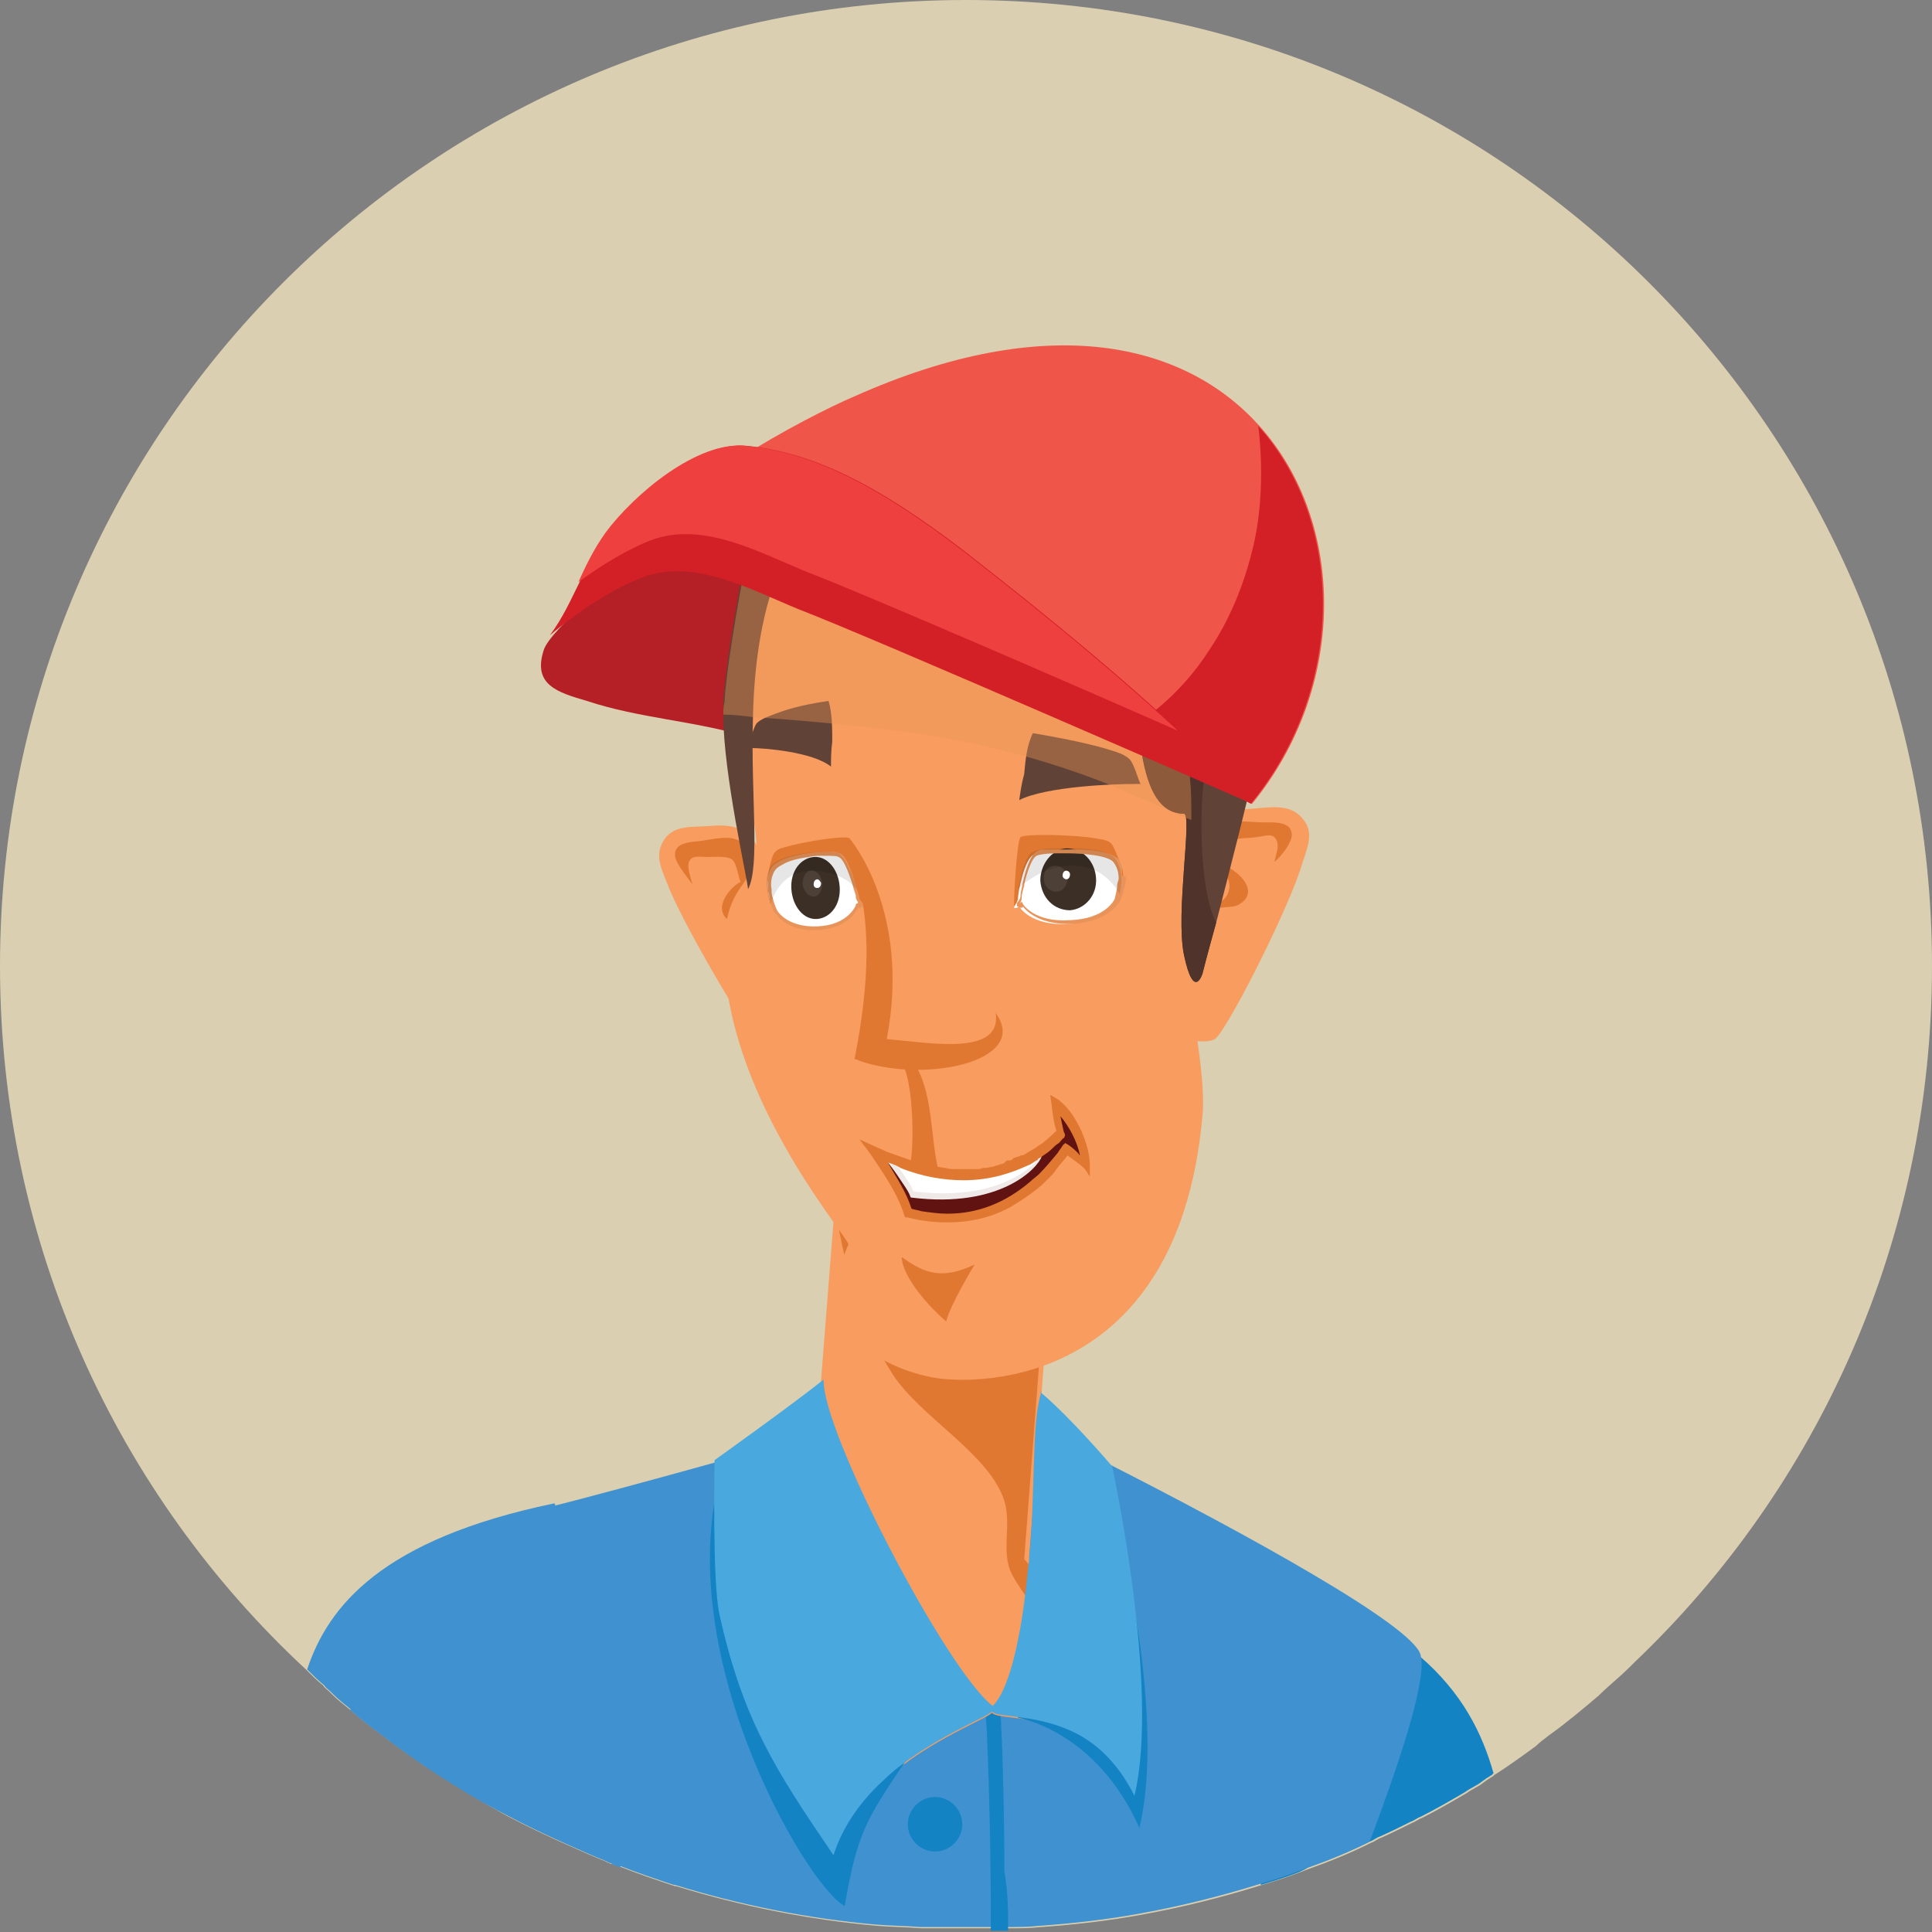 <?xml version="1.0" encoding="utf-8"?>
<!-- Generator: Adobe Illustrator 27.3.1, SVG Export Plug-In . SVG Version: 6.00 Build 0)  -->
<svg version="1.1" id="Layer_1" xmlns="http://www.w3.org/2000/svg" xmlns:xlink="http://www.w3.org/1999/xlink" x="0px" y="0px"
	 viewBox="0 0 156 156" style="enable-background:new 0 0 156 156;" xml:space="preserve">
<rect x="0" y="0" width="156" height="156" fill="#808080" stroke="none"/>
<style type="text/css">
	.st0{fill:#DACFB0;}
	.st1{fill:#1383C4;}
	.st2{fill:#3F92CF;}
	.st3{fill:#B42025;}
	.st4{fill:#F89C5F;}
	.st5{fill:#E07831;}
	.st6{fill:#F09D63;}
	.st7{fill:#FFFFFF;}
	.st8{fill:#3B2F26;}
	.st9{fill:#4D4036;}
	.st10{fill:#E89359;}
	.st11{opacity:0.1;fill:#010101;}
	.st12{fill:#614236;}
	.st13{fill:#601311;}
	.st14{fill:#EFEAE8;}
	.st15{fill:#50332A;}
	.st16{opacity:0.4;fill:#E89359;}
	.st17{fill:#49A8DE;}
	.st18{fill:#F05549;}
	.st19{fill:#D32027;}
	.st20{fill:#EF4040;}
</style>
<path class="st0" d="M156,78c0,22.1-9.2,42.1-24,56.2c-0.1,0.1-0.3,0.3-0.4,0.4c-0.8,0.8-1.7,1.5-2.5,2.3c-1.3,1.1-2.6,2.2-4,3.2
	c-0.4,0.3-0.8,0.6-1.1,0.9c-1.1,0.8-2.2,1.6-3.3,2.3c0,0-0.1,0-0.1,0.1c-0.2,0.1-0.3,0.2-0.5,0.3c-0.1,0.1-0.3,0.2-0.4,0.3
	c0,0,0,0,0,0c-0.4,0.3-0.9,0.5-1.3,0.8c-1.2,0.7-2.4,1.4-3.6,2c-0.3,0.1-0.5,0.3-0.8,0.4c-0.8,0.4-1.6,0.8-2.5,1.2
	c-0.3,0.1-0.5,0.3-0.8,0.4c-1.6,0.8-3.3,1.5-5,2.1c-0.3,0.1-0.5,0.2-0.8,0.3c-1,0.4-2,0.7-3,1c-3.2,1-6.4,1.8-9.7,2.4
	c-2.7,0.5-5.4,0.8-8.1,1c0,0-0.1,0-0.1,0c-0.8,0.1-1.6,0.1-2.4,0.1c-0.4,0-0.8,0-1.2,0c-0.1,0-0.1,0-0.2,0c-0.2,0-0.3,0-0.5,0
	c-0.1,0-0.2,0-0.3,0c-0.5,0-0.9,0-1.4,0c-0.6,0-1.1,0-1.7,0h-0.1c-0.3,0-0.5,0-0.8,0c-0.3,0-0.7,0-1,0c-1.2-0.1-2.4-0.1-3.6-0.2
	c-5.6-0.5-11-1.6-16.2-3.2c0,0,0,0-0.1,0c-1.5-0.5-3-1-4.5-1.6c0,0,0,0-0.1,0c-0.2-0.1-0.4-0.2-0.6-0.2c-0.1-0.1-0.3-0.1-0.4-0.2
	c-1-0.4-1.9-0.8-2.8-1.2c-1.8-0.8-3.5-1.6-5.2-2.5c-1.8-1-3.5-2-5.2-3.1c-1.9-1.2-3.7-2.5-5.5-3.9c-0.7-0.5-1.3-1-2-1.6
	c-0.5-0.4-1-0.8-1.4-1.2c-0.1-0.1-0.1-0.1-0.2-0.2c-0.2-0.2-0.4-0.3-0.5-0.5c-0.5-0.4-0.9-0.8-1.4-1.3c0,0,0,0,0,0
	C9.5,120.7,0,100.5,0,78C0,34.9,34.9,0,78,0S156,34.9,156,78z"/>
<g>
	<g>
		<g>
			<path class="st1" d="M104.8,151.2c-1,0.4-2,0.7-3,1c0.1-3.1,0.3-6.2,0.6-9.2c0.3-2.6,1-5.2,1-7.8l2.6-6.5c3.7,1.5,6.5,3.2,8.6,5
				v0c3.5,3,5.1,6.3,6,9.5c0,0-0.1,0-0.1,0.1c-0.2,0.1-0.3,0.2-0.5,0.3c-0.1,0.1-0.3,0.2-0.4,0.3c0,0,0,0,0,0
				c-0.4,0.3-0.9,0.5-1.3,0.8c-1.2,0.7-2.4,1.4-3.6,2c-0.3,0.1-0.5,0.3-0.8,0.4c-0.8,0.4-1.6,0.8-2.5,1.2c-0.3,0.1-0.5,0.3-0.8,0.4
				c-1.6,0.8-3.3,1.5-5,2.1C105.3,151,105,151.1,104.8,151.2z"/>
		</g>
	</g>
	<path class="st2" d="M35.8,143.6c-1.9-1.2-3.7-2.5-5.5-3.9c-0.7-0.5-1.3-1-2-1.6C28,132.7,30,125.5,44,121.8
		c0.2-0.1,0.4-0.1,0.7-0.2c2.4-0.6,7.6-2,13-3.5c0.3-0.1,0.5-0.2,0.8-0.2c0.2-0.1,0.5-0.1,0.7-0.2c2.4-0.7,4.7-1.4,6.9-2
		c0.4-0.1,0.9-0.3,1.3-0.4c2.6-0.8,4.9-1.6,6.6-2.3c1.3-0.5,2.2-1,2.4-1.3c0,0,2.9,1.4,7.1,3.5c0.1,0,0.1,0.1,0.2,0.1
		c0.2,0.1,0.5,0.2,0.7,0.3c0.4,0.2,0.8,0.4,1.2,0.6c1.3,0.7,2.7,1.4,4.1,2.1c10.8,5.5,24.3,12.9,25,15.3v0c0.6,2.1-2,9.5-4.1,15.1
		c-1.6,0.8-3.3,1.5-5,2.1c-0.3,0.1-0.5,0.2-0.8,0.3c-1,0.4-2,0.7-3,1c-3.2,1-6.4,1.8-9.7,2.4c-2.7,0.5-5.4,0.8-8.1,1
		c0,0-0.1,0-0.1,0c-0.8,0.1-1.6,0.1-2.4,0.1c-0.4,0-0.8,0-1.2,0c-0.1,0-0.1,0-0.2,0c-0.2,0-0.3,0-0.5,0c-0.1,0-0.2,0-0.3,0
		c-0.5,0-0.9,0-1.4,0c-0.6,0-1.1,0-1.7,0h-0.1c-0.3,0-0.5,0-0.8,0c-0.3,0-0.7,0-1,0c-1.2-0.1-2.4-0.1-3.6-0.2
		c-5.6-0.5-11-1.6-16.2-3.2c0,0,0,0-0.1,0c-1.5-0.5-3-1-4.5-1.6c0,0,0,0-0.1,0c-0.2-0.1-0.4-0.2-0.6-0.2c-0.1-0.1-0.3-0.1-0.4-0.2
		c-1-0.4-1.9-0.8-2.8-1.2c-1.8-0.8-3.5-1.6-5.2-2.5C39.2,145.7,37.5,144.7,35.8,143.6z"/>
	<g>
		<path class="st2" d="M50.1,150.8C50.1,150.8,50,150.8,50.1,150.8c-0.3-0.1-0.5-0.2-0.7-0.3c-0.1-0.1-0.3-0.1-0.4-0.2
			c-1-0.4-1.9-0.8-2.8-1.2c-1.8-0.8-3.5-1.6-5.2-2.5c-1.8-1-3.5-2-5.2-3.1c-1.9-1.2-3.7-2.5-5.5-3.9c-0.7-0.5-1.3-1-2-1.6
			c-0.5-0.4-1-0.8-1.4-1.2c-0.1-0.1-0.1-0.1-0.2-0.2c-0.2-0.2-0.4-0.3-0.5-0.5c-0.5-0.4-0.9-0.8-1.4-1.3c1.7-5.1,6-10.5,19.9-13.4
			c0,0,0.1,0,0.1,0l1.8,8.3c0.2,2.7,1.4,5.3,1.9,7.9c0.8,4.2,1.4,8.4,1.6,12.7C50.1,150.6,50.1,150.7,50.1,150.8z"/>
		<g>
			<g>
				<g>
					<path class="st1" d="M50.1,150.8C50.1,150.8,50,150.8,50.1,150.8c0-0.2,0-0.3,0-0.4C50.1,150.6,50.1,150.7,50.1,150.8z"/>
				</g>
			</g>
		</g>
	</g>
	<g>
		<path class="st1" d="M81.4,155.9c-0.4,0-0.8,0-1.2,0c-0.1,0-0.1,0-0.2,0c0-0.3,0-0.6,0-1c0-4.9-0.1-9.8-0.3-14.7
			c0-0.6-0.1-1.2-0.1-1.8c0-0.4,0-0.8-0.1-1.2c-0.1-2.3-0.3-4.6-0.8-6.8c-0.2-0.9,1.1-1.2,1.3-0.4c0.4,2.1,0.6,4.2,0.7,6.3
			c0,0.7,0.1,1.4,0.1,2v0.1c0.2,4.2,0.3,8.5,0.3,12.7C81.4,152.8,81.4,154.3,81.4,155.9z"/>
		<g>
			<path class="st1" d="M73.3,147.3c0,1.2,1,2.2,2.2,2.2c1.2,0,2.2-1,2.2-2.2c0-1.2-1-2.2-2.2-2.2C74.3,145.1,73.3,146.1,73.3,147.3
				z"/>
		</g>
	</g>
	<g>
		<path class="st3" d="M43.9,52.5c0.5-1.7,6.8-6.8,8.2-7.9l11.5,0.4c-2.9,4.5-2.9,9.3-3.2,14.5c-4.3-1.3-8.8-1.5-13-2.9
			C45,55.9,43,55.3,43.9,52.5z"/>
		<g>
			<g>
				<path class="st4" d="M65.1,129.4c0,0,0.8,4.5,1.7,6.8c1.2,3,2.8,5.6,4.7,7.5c0.4-0.4,0.9-0.8,1.3-1.1c3.3-2.5,6.8-3.8,7.3-4.3
					c0.4,0.5,3.1,0.2,6,1.4c0.1-1,0.2-2.1,0.1-3.2c0-0.7-0.1-1.4-0.2-2.2c0-0.1,0-0.3-0.1-0.4c0-0.2-0.1-0.3-0.1-0.5
					c0-0.2-0.1-0.3-0.1-0.5c-0.1-0.4-0.2-0.8-0.3-1.3c0-0.1-0.1-0.2-0.1-0.3c0,0,0,0,0-0.1c0-0.1-0.1-0.2-0.1-0.4
					c-0.1-0.2-0.1-0.4-0.2-0.6c-0.1-0.3-0.2-0.6-0.3-0.9c0,0,0-0.1,0-0.1c-0.1-0.3-0.2-0.5-0.3-0.8c-0.1-0.1-0.1-0.3-0.2-0.4
					c-0.1-0.1-0.1-0.2-0.2-0.3c0,0,0,0,0,0c0-0.1-0.1-0.2-0.1-0.3c-0.2-0.4-0.4-0.8-0.6-1.2c0-0.1-0.1-0.1-0.1-0.2
					c0-0.1-0.1-0.1-0.1-0.2l1-13c0-0.1,0-0.2,0-0.3l1.5-19.4l1.1-14.3L69,77.4l-0.4,4.8l-1.2,15.2v0l-1.1,14l-0.4,4.6L65.1,129.4z"
					/>
				<path class="st5" d="M84.6,129.3c0.9,2.4,1.4,4.8,1.5,7.1c-0.3-1.5-0.7-2.9-1.3-4.2c-0.8-2-2.2-3.4-3.1-5.1
					c-0.9-1.8,0-3.9-0.6-5.9c-1.2-3.8-6.7-6.7-9-10.2c-2.6-4.1-3.8-8.3-4.6-13.1c0-0.1,0-0.3-0.1-0.4c-0.8-5.4,0.9-10.1,0.8-15.4
					l0.3,0.2l16.7,10.9l-2.5,32.7C83.6,126.8,84.1,128,84.6,129.3z"/>
				<path class="st6" d="M65.1,129.4c0,0,0.8,4.5,1.7,6.8c1.2,3,2.8,5.6,4.7,7.5c0.4-0.4,0.9-0.8,1.3-1.1c-1.2-1.9-2.1-4-2.9-5.7
					c-2.2-4.9-2.8-10.4-3.3-15.7c-0.2-1.7-0.4-3.4-0.5-5.2L65.1,129.4z"/>
			</g>
			<g>
				<g>
					<g>
						<path class="st4" d="M53.7,67.7c0.8-1.1,2.3-0.9,3.5-1c1.3-0.1,3.2-0.2,4,1.8c0.6,1.5,0.9,3.7,1.3,5.3l2.1,10.5
							c-0.4,0.5-2.1,1-2.8,0.6c-0.9-0.5-6.1-9.3-7.7-13C53.5,70.3,52.7,69.1,53.7,67.7z"/>
						<path class="st5" d="M54.5,69c0-1,1.3-1,2.1-1.1c0.8-0.1,2.3-0.5,3.1,0c0.8,0.5,1,2.6,1.2,3.5c-2.3,0-1.4,3.2,0.4,2.6l0.2,0.6
							c0.2,0.8,0.4,1.8,0.3,2.4c-0.2-0.6-0.3-1.9-0.8-2.3c-0.5-0.4-1.4,0-2-0.3c-1.5-0.8-0.3-2.6,0.8-3.2c-0.2-0.4-0.3-1.5-0.7-1.8
							c-0.4-0.3-1.4-0.2-1.9-0.2c-0.8,0-1.4-0.2-1.6,0.5c-0.1,0.5,0.2,1.2,0.3,1.7C55.5,70.8,54.5,69.7,54.5,69z"/>
					</g>
					<path class="st4" d="M58.5,77.6c0.5,11.6,10.2,22.5,10,22.9c-3.5,7.9,4.4,10.4,7.3,10.8c4.8,0.6,19.5-0.5,21.3-21.3
						c0.3-3.6-1.2-9.5-1.4-13.9c0-0.2,0-0.4,0-0.6c0-2.4,0.5-5.5,0.6-8.4c0.1-1.3,0-2.6-0.1-3.8c-0.2-1.5,0.3-7.6-0.9-14.1
						c-1.4-7.5-5.1-15.5-14.7-17c-10-1.6-15.9,5.5-18.9,13.1c-2.5,6.2-3,12.7-2.5,15.2c0,0.2,0.1,0.3,0.1,0.5
						C63.9,73.9,58.1,68.3,58.5,77.6z"/>
					<g>
						<path class="st5" d="M68.6,67.7c-0.3-0.3-3.9,0.3-5.2,0.7c-0.4,0.1-0.8,0.2-1,0.7c-0.2,0.5-0.4,1.5-0.4,2
							c0,0.2,0.1,0.9,0.1,0.9c1.6-0.5,3.9-1.4,5.6-1c0.7,0.2,2.1,2.2,2.2,2.2C69.7,73.1,68.9,68,68.6,67.7z"/>
						<g>
							<path class="st7" d="M62.5,73.6c0,0,0.8,1.6,3.5,1.4c2.7-0.2,3.3-1.8,3.3-1.8s0.3,0.2,0.3,0c0.1-0.1-0.3-0.4-0.4-0.7
								c-0.1-0.4-0.8-3.2-1.5-3.4c-0.7-0.2-4.9,0-5.5,1.3C61.6,71.7,62.5,73.6,62.5,73.6z"/>
							<g>
								<g>
									<g>
										<path class="st8" d="M67.8,71.6c0.1,1.4-0.7,2.5-1.8,2.6c-1.1,0.1-2-1-2.1-2.4c-0.1-1.4,0.7-2.5,1.8-2.6
											C66.8,69.1,67.7,70.2,67.8,71.6z"/>
									</g>
								</g>
								<path class="st9" d="M66.4,71.3c0,0.6-0.3,1.1-0.7,1.1c-0.4,0-0.8-0.4-0.9-1c0-0.6,0.3-1.1,0.7-1.1
									C66,70.3,66.3,70.7,66.4,71.3z"/>
								<path class="st7" d="M66.3,71.3c0,0.2-0.1,0.4-0.3,0.4c-0.2,0-0.3-0.1-0.3-0.3c0-0.2,0.1-0.4,0.3-0.4
									C66.1,71,66.2,71.1,66.3,71.3z"/>
							</g>
							<path class="st10" d="M69.7,73.1C69.7,73.1,69.7,73.1,69.7,73.1C69.7,73.1,69.7,73.1,69.7,73.1c0-0.1-0.1-0.2-0.1-0.2
								c-0.1-0.1-0.2-0.2-0.2-0.4c0-0.1-0.1-0.3-0.2-0.7c-0.3-1-0.8-2.7-1.4-2.9c-0.1,0-0.1,0-0.3-0.1c-0.1,0-0.1,0-0.2,0
								c0,0,0,0,0,0c-0.3,0-0.6,0-1,0c-0.6,0-3.6,0.3-4.1,1.4c0,0.1-0.1,0.2-0.1,0.3c0,0.1,0,0.1-0.1,0.2v0c0,0,0,0,0,0
								c0,0.1,0,0.2,0,0.3c0,0.1,0,0.2,0,0.3c0,0.1,0,0.2,0,0.3c0,0,0,0.1,0,0.1v0c0,0,0,0,0,0v0c0,0,0,0,0,0.1
								c0,0.2,0.1,0.4,0.1,0.5c0,0.2,0.1,0.4,0.1,0.6c0.1,0.3,0.2,0.5,0.2,0.6c0,0,0.1,0.2,0.3,0.4c0.4,0.5,1.4,1.3,3.3,1.2
								c2.3-0.1,3.1-1.4,3.3-1.8c0.1,0,0.1,0.1,0.2,0c0.1,0,0.2-0.1,0.2-0.1c0,0,0-0.1,0-0.1c0,0,0,0,0,0c0,0,0,0,0,0s0,0,0,0
								C69.7,73.2,69.7,73.2,69.7,73.1z M69.1,73.1c0,0-0.6,1.6-3.1,1.7c-2.5,0.1-3.3-1.3-3.3-1.4c0,0-0.2-0.4-0.3-0.9
								c-0.1-0.2-0.1-0.5-0.1-0.7c-0.1-0.5,0-1,0.2-1.4c0.1-0.2,0.3-0.4,0.7-0.6l0,0c0.5-0.3,1.3-0.5,2.1-0.6h0
								c0.4-0.1,0.7-0.1,1-0.1c0.8,0,1.3,0,1.4,0.1c0.4,0.1,0.8,1.2,1.1,2.1c0.1,0.4,0.2,0.7,0.3,1c0,0.1,0,0.1,0,0.1
								c0,0.2,0.1,0.3,0.2,0.5L69.1,73L69.1,73.1z"/>
							<path class="st11" d="M69.2,71.8c-0.1-0.1-0.3-0.2-0.4-0.4c-0.7-0.6-1.9-1.1-3.4-1.1c-1.8,0.1-2.6,1.3-3,2.2
								c-0.1,0.2-0.1,0.3-0.2,0.5c-0.2-0.7-0.5-1.9-0.1-2.8c0.5-1.2,3.5-1.4,4.1-1.4c0.7,0,1.3,0,1.5,0.1
								C68.3,69.2,68.9,70.9,69.2,71.8z"/>
						</g>
					</g>
					<g>
						<path class="st5" d="M82.4,67.6c0.3-0.3,4.5-0.2,6.1,0.1c0.5,0.1,1,0.1,1.3,0.5c0.3,0.5,0.6,1.4,0.8,1.9
							c0.1,0.2,0.1,0.9,0.1,0.9c-1.9-0.3-4.6-1-6.5-0.3c-0.8,0.3-2.2,2.5-2.3,2.5C81.8,73.1,82.1,67.9,82.4,67.6z"/>
						<g>
							<path class="st7" d="M90.1,72.7c0,0-0.7,1.7-3.8,1.9c-3.1,0.2-4-1.4-4-1.4s-0.3,0.2-0.4,0.1c-0.1-0.1,0.3-0.4,0.3-0.8
								c0-0.4,0.5-3.2,1.3-3.5c0.8-0.3,5.6-0.6,6.4,0.6C90.8,70.7,90.1,72.7,90.1,72.7z"/>
							<g>
								<g>
									<g>
										<path class="st8" d="M84,71.1c0.1,1.4,1.1,2.4,2.4,2.4c1.2-0.1,2.2-1.2,2.1-2.6c-0.1-1.4-1.1-2.4-2.4-2.4
											C84.9,68.6,84,69.8,84,71.1z"/>
									</g>
								</g>
								<path class="st9" d="M84.3,71c0,0.6,0.5,1,1,1c0.5,0,0.9-0.5,0.9-1.1c0-0.6-0.5-1-1-1C84.6,69.9,84.2,70.4,84.3,71z"/>
								<path class="st7" d="M85.8,70.7c0,0.2,0.2,0.3,0.3,0.3c0.2,0,0.3-0.2,0.3-0.4c0-0.2-0.2-0.3-0.3-0.3
									C85.9,70.3,85.8,70.5,85.8,70.7z"/>
							</g>
							<path class="st10" d="M90.6,70.7C90.6,70.7,90.6,70.7,90.6,70.7c0-0.1,0-0.1,0-0.1v0c0-0.1,0-0.2,0-0.2c0-0.1,0-0.1,0-0.2
								c0-0.1,0-0.1,0-0.1c0,0,0-0.1,0-0.1c-0.1-0.2-0.1-0.3-0.2-0.5c-0.8-1.1-4.2-0.9-4.9-0.9c-0.1,0-0.2,0-0.2,0
								c-0.1,0-0.2,0-0.2,0h0c0,0,0,0-0.1,0c0,0,0,0,0,0c0,0,0,0-0.1,0c-0.1,0-0.2,0-0.3,0h0c0,0,0,0,0,0c-0.1,0-0.2,0-0.3,0
								c-0.1,0-0.2,0-0.2,0c-0.1,0-0.3,0.1-0.3,0.1c-0.7,0.3-1.1,2-1.3,3c-0.1,0.4-0.1,0.6-0.1,0.7c0,0.1-0.1,0.3-0.2,0.4
								c-0.1,0.1-0.1,0.2-0.1,0.2c0,0,0,0,0,0c0,0,0,0.1,0,0.1v0c0,0,0,0.1,0.1,0.1c0,0,0.1,0.1,0.2,0.1c0.1,0,0.2,0,0.2-0.1
								c0.3,0.4,1.4,1.5,4,1.4c3.1-0.2,3.9-1.9,3.9-2c0,0,0.1-0.3,0.2-0.6c0-0.1,0-0.2,0.1-0.3c0-0.2,0.1-0.4,0.1-0.5
								c0-0.1,0-0.2,0-0.3c0,0,0,0,0-0.1L90.6,70.7C90.6,70.8,90.6,70.7,90.6,70.7z M90.2,71.7c-0.1,0.5-0.2,0.9-0.2,0.9
								c0,0-0.7,1.6-3.6,1.7c-2.9,0.2-3.8-1.3-3.8-1.3l-0.1-0.2L82.3,73c0.1-0.1,0.2-0.3,0.2-0.5c0,0,0-0.1,0-0.1
								c0-0.2,0.1-0.5,0.2-0.9c0,0,0,0,0,0c0,0,0,0,0-0.1c0.2-0.9,0.6-2.1,1-2.3c0.2-0.1,0.8-0.2,1.7-0.2c0.2,0,0.4,0,0.6,0
								c0,0,0,0,0,0c1.7,0,3.6,0.2,4,0.8c0.3,0.4,0.4,0.9,0.3,1.4C90.2,71.3,90.2,71.5,90.2,71.7z"/>
							<path class="st11" d="M82.2,71.8c0.1-0.1,0.3-0.3,0.4-0.4c0.8-0.6,2-1.4,3.7-1.5c2.1-0.1,3.2,1,3.8,1.8
								c0.1,0.2,0.2,0.3,0.3,0.5c0.2-0.7,0.3-1.9-0.3-2.8c-0.7-1.1-4.2-0.9-4.9-0.9c-0.8,0-1.5,0.1-1.8,0.3
								C82.8,69,82.4,70.8,82.2,71.8z"/>
						</g>
					</g>
					<g>
						<g>
							<g>
								<path class="st12" d="M67.1,61.9c-1.5-1.2-5.4-1.5-6.5-1.5c-0.2,0-0.3,0-0.3,0c0.2-0.3,0.5-1.6,0.8-2
									c0.4-0.4,1.1-0.6,1.6-0.8c1.3-0.5,2.8-0.8,4.2-1c0.3,1,0.3,2.2,0.3,3.3C67.1,60.6,67.1,61.3,67.1,61.9z"/>
							</g>
						</g>
					</g>
					<g>
						<path class="st12" d="M82.3,64.6c2.2-1.1,7.6-1.3,9.3-1.3c0.3,0,0.5,0,0.5,0c-0.2-0.3-0.5-1.6-0.9-2c-0.5-0.5-1.5-0.7-2.1-0.9
							c-1.8-0.5-3.9-0.9-5.7-1.2c-0.5,1-0.6,2.2-0.7,3.3C82.5,63.2,82.4,63.9,82.3,64.6z"/>
					</g>
					<g>
						<path class="st13" d="M85.6,91.6c-0.2-0.8-0.3-1.6-0.4-2.4c1.2,0.7,2.5,3.2,2.5,5c-0.5-0.5-1.1-1-1.7-1.3
							c-2.8,4.2-7.1,6.6-12.8,5.1c-0.6-1.7-1.8-3.6-2.7-5C80.3,97.9,85.6,91.6,85.6,91.6z"/>
						<g>
							<g>
								<path class="st14" d="M71,93.1c0.2,0.3,0.5,0.5,0.7,0.8c0,0,0.1,0.1,0.1,0.1c0.4,0.5,0.8,1.1,1.2,1.7
									c0.2,0.3,0.4,0.6,0.5,0.9c0,0,0,0.1,0.1,0.1c7.2,0.9,10.2-2.4,10.5-3.3c0-0.1,0-0.1,0-0.1c-0.2-0.3-1.7,0.9-1.7,0.2
									c-1.2,0.6-2.8,1-4.7,1c-0.1,0-0.3,0-0.4,0c-1.1,0-2.3-0.2-3.5-0.6c-0.6-0.1-1.3-0.3-1.9-0.5C71.6,93.3,71.3,93.2,71,93.1z"
									/>
							</g>
							<g>
								<path class="st7" d="M71.9,93.4C71.9,93.4,71.9,93.4,71.9,93.4c0.5,0.6,0.9,1.2,1.3,1.8c0.2,0.3,0.4,0.6,0.5,0.9
									c0,0,0,0.1,0.1,0.1c6.4,0.8,9.4-1.7,10.3-2.9c-0.2-0.3-1.7,0.9-1.7,0.2c-1.2,0.6-2.8,1-4.7,1c-0.1,0-0.3,0-0.4,0
									c-1.1,0-2.3-0.2-3.5-0.6C73.1,93.7,72.5,93.6,71.9,93.4z"/>
							</g>
							<path class="st5" d="M85.9,91.4c-0.1-0.4-0.2-0.9-0.3-1.4l-0.1,1.2c0,0.1,0,0.2,0.1,0.3c0,0,0,0-0.1,0.1l0,0.6
								c0.2-0.2,0.3-0.4,0.4-0.4l0.1-0.2L85.9,91.4z M88,94.1c0-1.7-1.1-4.1-2.3-5.1c-0.1-0.1-0.2-0.2-0.4-0.3l-0.5-0.3l0.1,0.7
								c0.1,0.9,0.2,1.6,0.4,2.2c-0.2,0.2-0.5,0.5-1,0.9c-0.2,0.2-0.5,0.3-0.7,0.5c-0.2,0.1-0.5,0.3-0.7,0.4h0
								c-0.1,0.1-0.3,0.2-0.5,0.2c-0.1,0.1-0.3,0.1-0.5,0.2c-0.1,0-0.1,0-0.1,0.1c-0.1,0-0.2,0.1-0.2,0.1c0,0-0.1,0-0.1,0
								c0,0,0,0,0,0c0,0,0,0-0.1,0c-0.1,0-0.1,0-0.2,0.1C81,94,80.9,94,80.8,94c-0.2,0.1-0.4,0.1-0.6,0.2c-0.2,0-0.4,0.1-0.6,0.1
								c0,0,0,0-0.1,0c-0.2,0-0.3,0.1-0.5,0.1c0,0-0.1,0-0.1,0c0,0-0.1,0-0.1,0c0,0,0,0-0.1,0c-0.1,0-0.2,0-0.3,0c0,0-0.1,0-0.1,0
								c-0.1,0-0.2,0-0.3,0c-0.1,0-0.2,0-0.4,0h-0.1c-0.1,0-0.3,0-0.4,0c-0.2,0-0.5,0-0.8-0.1c-0.2,0-0.5-0.1-0.7-0.1
								c0,0-0.1,0-0.1,0h0c-0.6-0.1-1.3-0.3-1.9-0.5c-0.1,0-0.2-0.1-0.3-0.1c-0.6-0.2-1.1-0.4-1.7-0.6c-0.4-0.2-0.7-0.3-1.1-0.5
								L69.4,92l0.9,1.2c1,1.5,2.2,3.2,2.7,4.9l0.1,0.2l0.2,0c1.1,0.3,2.2,0.4,3.2,0.4c1.9,0,3.6-0.4,5.2-1.3c0.8-0.5,1.6-1,2.4-1.7
								c0.4-0.4,0.9-0.8,1.2-1.3c0.3-0.4,0.6-0.7,0.9-1.1c0.4,0.3,0.9,0.6,1.4,1.1L88,95L88,94.1z M86.2,92.4L86,92.3l-0.2,0.2
								c-0.1,0.2-0.3,0.4-0.4,0.6c-0.5,0.6-1,1.2-1.5,1.7c-0.2,0.2-0.5,0.4-0.7,0.6C81.2,97.1,79,98,76.5,98c-0.7,0-1.4-0.1-2.1-0.2
								c-0.3-0.1-0.5-0.1-0.8-0.2c-0.4-1.3-1.2-2.5-1.9-3.7c0,0,0,0,0.1,0c0.3,0.1,0.6,0.2,0.9,0.4h0c0,0,0,0,0,0
								c1.7,0.7,3.5,1,5.1,1c2.2,0,3.9-0.6,5.2-1.2c0,0,0,0,0,0c0.3-0.1,0.5-0.3,0.7-0.4c0,0,0.1,0,0.1-0.1c0,0,0,0,0,0
								c0.1-0.1,0.2-0.1,0.3-0.2c0.3-0.2,0.6-0.4,0.8-0.6c0.2-0.2,0.4-0.4,0.6-0.5c0.2-0.2,0.3-0.4,0.4-0.4l0.1-0.2l-0.1-0.2
								c-0.1-0.4-0.2-0.9-0.3-1.4v0c0,0,0,0,0,0c0,0,0,0,0,0c0.7,0.8,1.4,2.1,1.6,3.2C86.9,92.9,86.5,92.6,86.2,92.4z"/>
						</g>
					</g>
					<path class="st5" d="M78.7,102.1c0,0-2,3.3-2.3,4.6c-1.3-1.1-3.5-3.5-3.6-5.2C74.4,102.6,75.8,103.5,78.7,102.1z"/>
					<g>
						<g>
							<path class="st4" d="M105,65.9c-1-1-2.5-0.7-3.9-0.6c-1.4,0.1-3.5,0.1-4.2,2.2c-0.5,1.6-0.6,3.7-0.8,5.4L95,83.6
								c0.5,0.4,2.4,0.7,3.1,0.3c0.9-0.6,5.6-9.8,6.9-13.7C105.5,68.5,106.3,67.2,105,65.9z"/>
							<path class="st5" d="M104.3,67.3c-0.1-1-1.5-0.9-2.4-0.9c-0.9,0-2.5-0.3-3.3,0.3c-0.8,0.6-0.8,2.6-0.9,3.6
								c2.4-0.2,1.8,3.1-0.1,2.6l-0.1,0.6c-0.1,0.8-0.2,1.8-0.1,2.4c0.1-0.6,0.1-1.9,0.6-2.4c0.5-0.4,1.5-0.1,2.1-0.5
								c1.6-1,0-2.6-1.2-3.1c0.1-0.4,0.2-1.6,0.5-1.9c0.4-0.4,1.4-0.3,2-0.4c0.9-0.1,1.4-0.4,1.7,0.3c0.2,0.5-0.1,1.2-0.2,1.7
								C103.4,69.2,104.4,68,104.3,67.3z"/>
						</g>
					</g>
					<g>
						<g>
							<path class="st10" d="M72.5,85.7l-0.2,0C72.4,85.6,72.4,85.6,72.5,85.7z"/>
							<g>
								<path class="st5" d="M72.5,85.7l1.3,0.1c1.6,2.5,1.3,6.1,2,8.8c-0.7,0.3-1.7-0.3-2.4-0.3C73.9,93.3,73.8,85.9,72.5,85.7z"/>
							</g>
						</g>
					</g>
					<path class="st5" d="M68.6,67.7c0,0,5,5.8,3,16.2c3.5,0.3,9.3,1.4,8.8-2.1c2.9,4-6.2,5.8-11.4,3.7C71.7,72,67.8,69.2,68.6,67.7
						z"/>
					<path class="st12" d="M62,47.2c1.9,1.2,5.1,2.8,7.1,2.4c3.6-0.7,9.3-2.3,14.6-6.1c12.8-9.4,4,22.2,11.9,22.2
						c0.7,0.1-0.7,8,0,11.4c0.8,3.8,1.5,1.5,1.5,1.5s0.4-1.6,1.1-4.1c2.1-8.1,6.5-25.4,6.1-28.1c-0.8-5.7-8.7-7.6-13.2-11.6
						c-5.8-5.2-15.2-4.9-22-0.5c-1.9,1.3-7.4,1.5-10.5,3.7c-1,0.7-1.8,1.4-2.1,2.1C55.3,42,59.5,45.6,62,47.2z"/>
					<path class="st12" d="M64.2,38c1-1,2-1.9,2.3-2.7C67.2,33.9,63.4,38.3,64.2,38z"/>
					<path class="st12" d="M58.4,57.7c0,4.8,2,13.5,2,14.1c1-1.9,0.2-7.6,0.4-14c0.1-4.2,0.7-8.8,2.5-12.7c0.1-0.2,0.2-0.4,0.3-0.7
						l0.8-6.6c-0.1,0-0.1,0.1-0.2,0.1c-1.3,1.3-2.8,2.6-3.1,3.6c-0.3,0.8-0.6,2.1-0.9,3.5c-0.8,4-1.7,9.5-1.8,11.7
						C58.4,57.1,58.4,57.4,58.4,57.7z"/>
				</g>
				<g>
					<g>
						<path class="st15" d="M62,47.2c1.9,1.2,5.1,2.8,7.1,2.4c3.6-0.7,9.3-2.3,14.6-6.1c12.8-9.4,4,22.2,11.9,22.2
							c0.7,0.1-0.7,8,0,11.4c0.8,3.8,1.5,1.5,1.5,1.5s0.4-1.6,1.1-4.1c-1.5-2.9-1.3-10.3-0.9-11.9c-6,1.2-3.7-19.8-7.9-22.6
							c-2.6-1.8-5.6,1.3-7.8,2.5c-2.3,1.2-5.2,2.5-7.8,1.9c-3.9-0.9-7.5-3.3-11.2-4.7c-1.3-0.5-2.7-1.1-4-1.6
							c-1,0.7-1.8,1.4-2.1,2.1C55.3,42,59.5,45.6,62,47.2z"/>
						<path class="st15" d="M95,84.3C95,84.3,95,84.4,95,84.3L95,84.3z"/>
					</g>
				</g>
				<path class="st16" d="M58.4,57.7c0.8,0,1.6,0.1,2.4,0.2c4.5,0.3,9.5,0.8,12.6,1.2c5.6,0.8,11,2.2,16.3,4.3
					c2.1,0.9,4.2,1.8,6.2,2.7c0.1,0,0.2,0.1,0.3,0.1c0-1.1,0-2.2-0.1-3.2c-0.2-1.5,0.3-7.6-0.9-14.1c-0.1,0-0.2-0.1-0.3-0.1
					c-2.2-1-4.2-1.3-6.5-1.7c-4.9-0.9-9.4-1.7-14.4-1.9c-3.5-0.2-7.1-0.3-10.7-0.2h0c-0.3,0-1.6,0-3,0c-0.8,4-1.7,9.5-1.8,11.7
					C58.4,57.1,58.4,57.4,58.4,57.7z"/>
			</g>
			<g>
				<path class="st1" d="M58.8,117.1c1.6,2.4,3.9,4.6,5.9,6.7c0.9,1,5.8,5.7,5.6,6.4l5.2,9c-0.1,0,0-0.3-0.3-0.1
					c-1.5,2.4-3.3,4.7-4.7,7.2c-1.4,2.5-1.8,4.9-2.3,7.6C65.1,152.3,53.2,132.1,58.8,117.1z"/>
				<path class="st17" d="M58.1,130.4c1.9,8.5,4.5,12.5,9.2,19.4c0.8-2.5,2.4-4.6,4.2-6.2c0.4-0.4,0.9-0.8,1.3-1.1
					c3.3-2.5,6.8-3.8,7.3-4.3c0.2-0.2,0.3-0.3,0.3-0.3c-0.1-0.1-0.2-0.1-0.3-0.2c-3.7-2.9-13.7-22-13.6-26.3c-2.5,2-8.8,6.5-8.8,6.5
					S57.5,127.8,58.1,130.4z"/>
				<path class="st1" d="M82.2,138.7c0,0,1.2-9.1,1.3-10c0,0,0,0,0,0c0.5-5.2,0.7-10.6,0.9-13.2c0-0.1,0-0.2,0-0.3
					c2.5,2,6.1,9.1,6.1,9.1s3.6,14.6,1.5,23.3C88.5,139.7,82.2,138.7,82.2,138.7z"/>
				<path class="st17" d="M79.8,137.9c0,0,0.1,0.1,0.3,0.3c0.4,0.5,3.1,0.2,6,1.4c2,0.8,4,2.4,5.5,5.4c2.1-8.7-1.8-26.6-1.8-26.6
					s-3.3-3.9-5.8-6c0,0.1,0.2-0.4,0,0.3c-0.7,2.5-0.4,8.1-0.9,13.2c0,0,0,0,0,0c-0.1,0.9-0.2,1.8-0.3,2.7c-0.5,4.2-1.4,7.9-2.6,9.1
					C80,137.8,79.9,137.9,79.8,137.9z"/>
			</g>
		</g>
		<g>
			<path class="st18" d="M52.2,43.8c7.7,0.8,19.3,0.9,26.4,4.2c4.4,2,10.2,5.5,14.6,9.5c1.9,1.8,3.5,3.6,4.5,5.5l3.4,1.9
				c7.7-9.4,7.6-22.7,0.6-30.5c-6-6.7-17-9.4-32.7-2.4C65,33.7,53.8,39.7,52.2,43.8z"/>
			<g>
				<path class="st19" d="M93.1,57.5c1.9,1.8,3.5,3.6,4.5,5.5l3.4,1.9c7.7-9.4,7.6-22.7,0.6-30.5c0.4,3.3,0.3,7-0.5,10.1
					c-0.7,2.8-1.8,5.5-3.4,7.9C96.5,54.3,94.9,56.1,93.1,57.5z"/>
			</g>
		</g>
		<path class="st19" d="M44.4,51.3c2.1-1.8,5.2-3.9,7.8-4.8c4.1-1.3,8.4,1.1,12.3,2.7c6,2.3,36.6,15.7,36.6,15.7
			c-1.8-2-3.8-4-5.9-5.9c-6.9-6.4-14.4-12.2-17.2-14.4c-7.4-5.7-12.6-8.1-17.7-8.6c-3.9-0.4-9,3.9-11.3,7c-1,1.4-1.6,2.7-2.2,4
			C46.1,48.4,45.5,49.8,44.4,51.3z"/>
		<path class="st20" d="M46.7,47c1.9-1.4,4.2-2.8,6.2-3.5c4.1-1.3,8.4,1.1,12.3,2.7c4.2,1.6,20.6,8.7,29.9,12.8
			c-6.9-6.4-14.4-12.2-17.2-14.4c-7.4-5.7-12.6-8.1-17.7-8.6c-3.9-0.4-9,3.9-11.3,7C47.9,44.4,47.3,45.7,46.7,47z"/>
	</g>
</g>
</svg>
